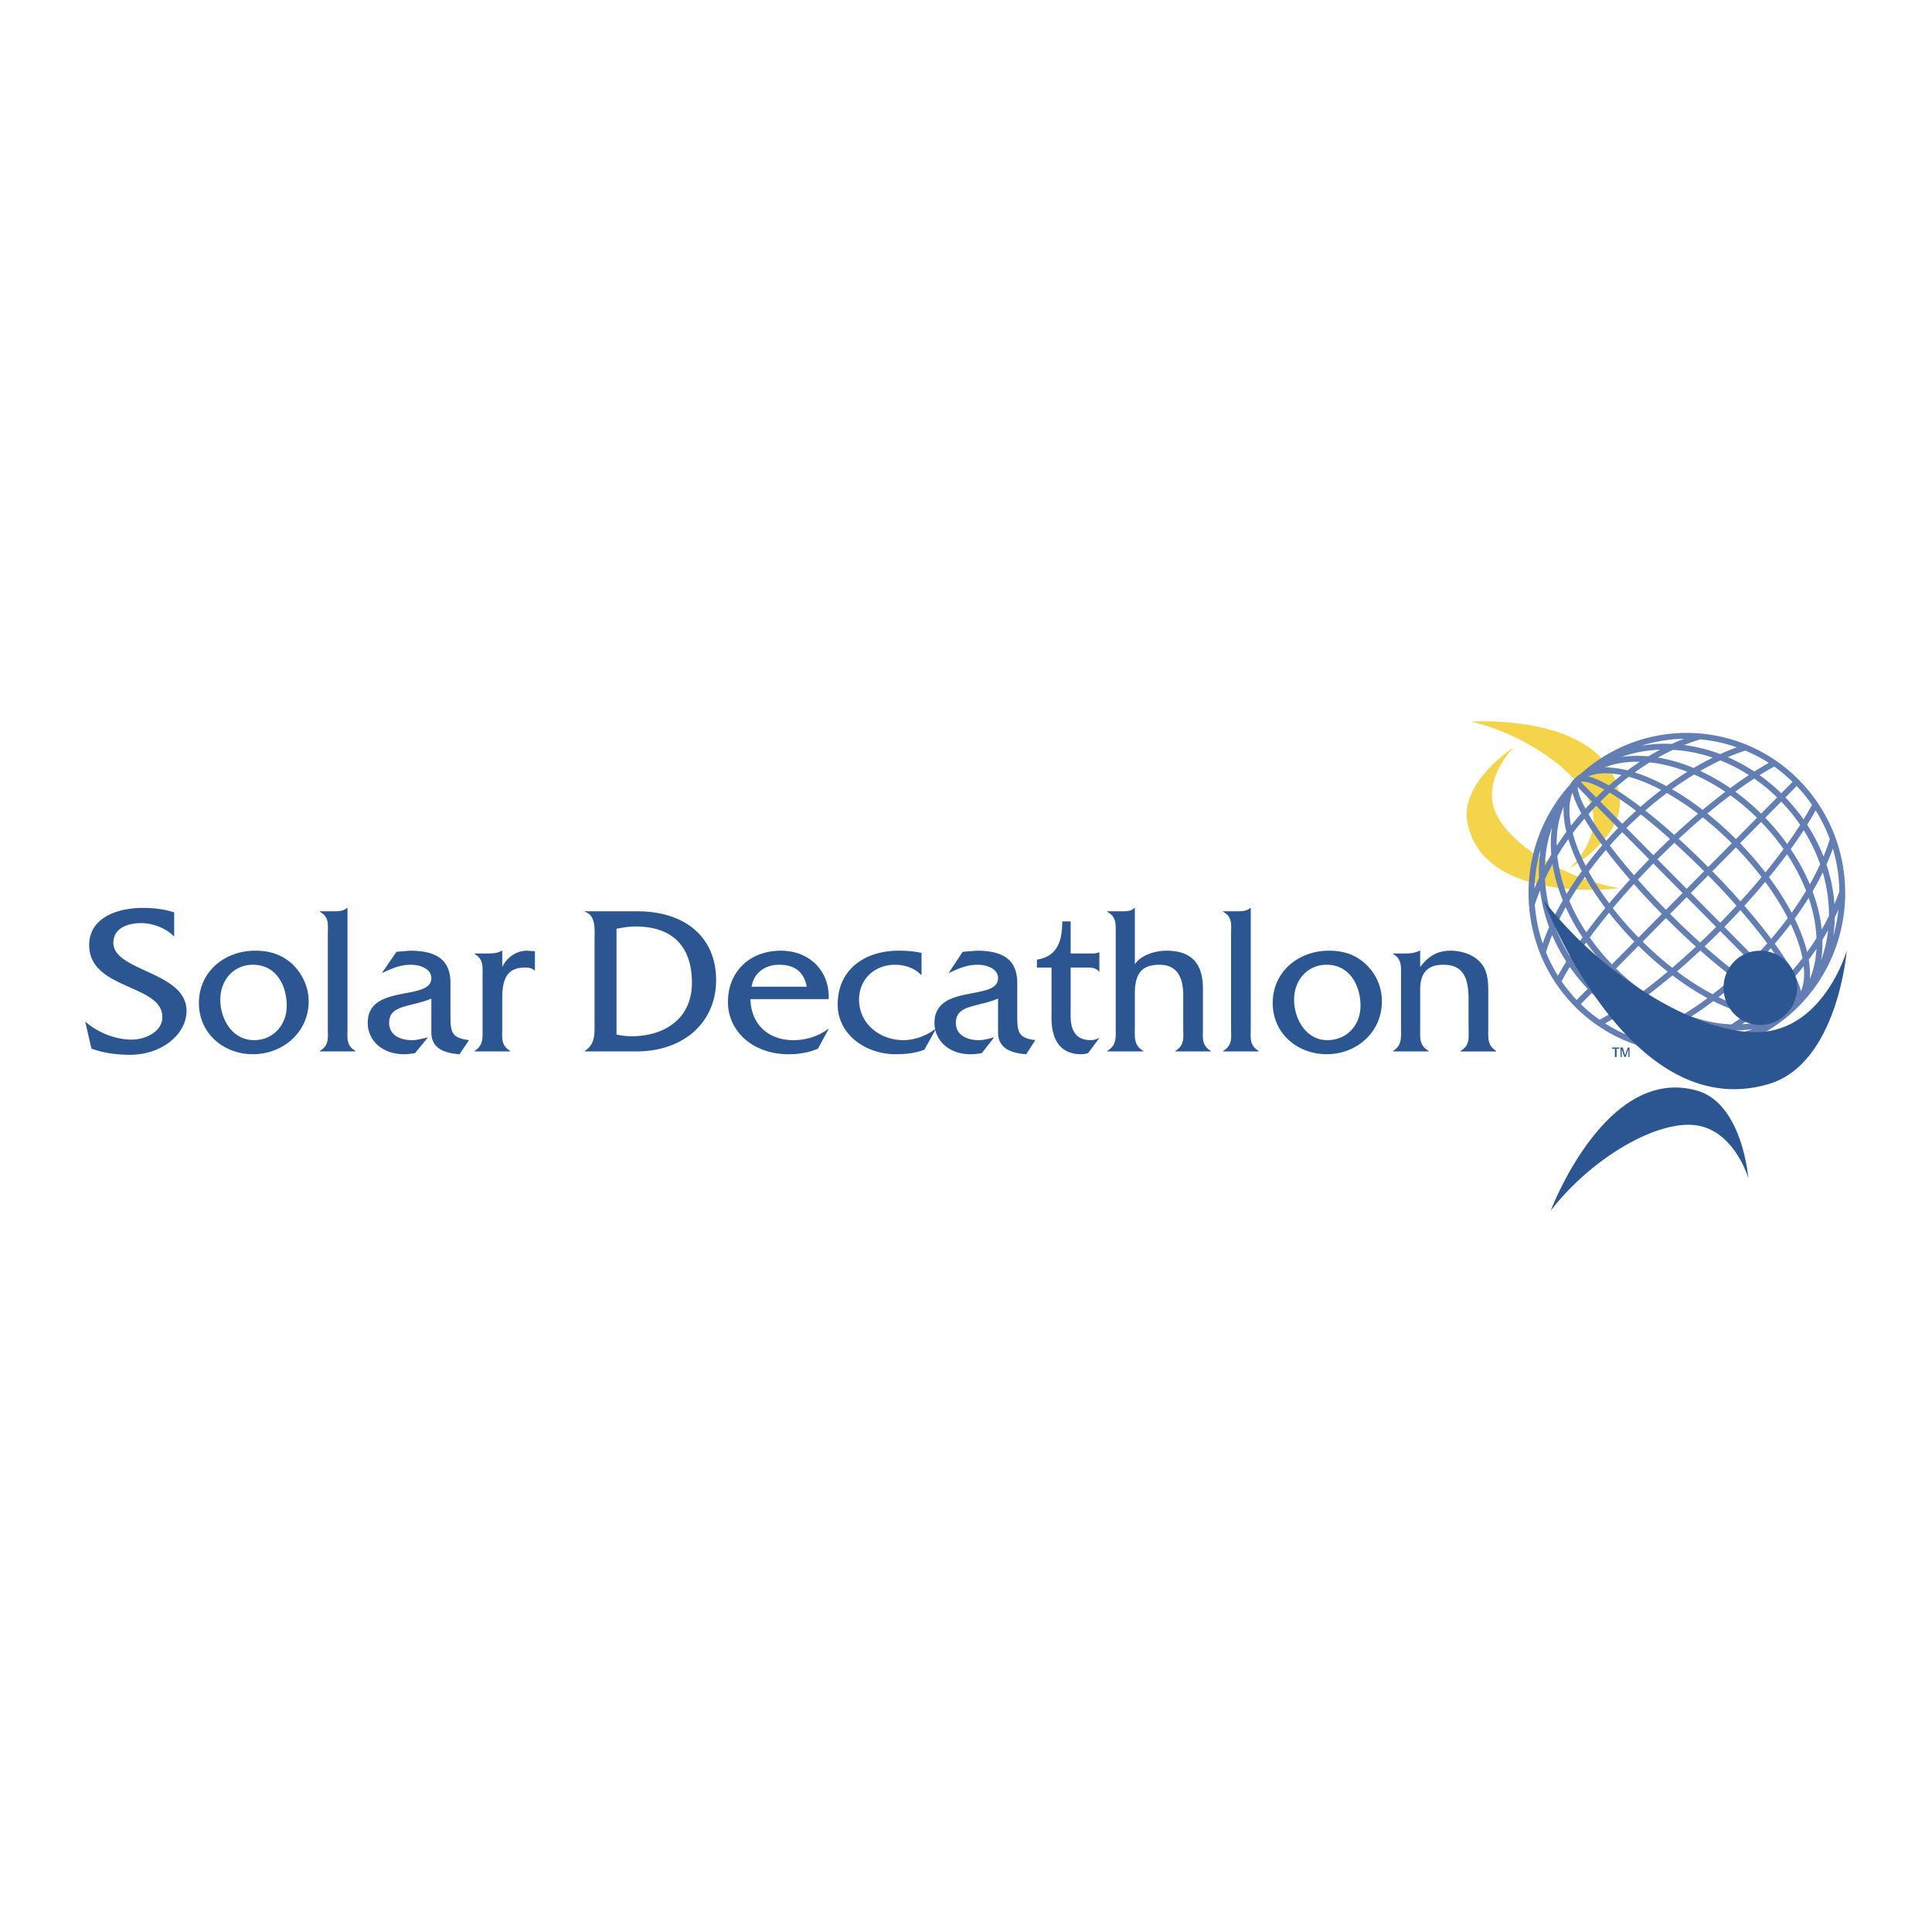 <svg xmlns="http://www.w3.org/2000/svg" width="2500" height="2500" viewBox="0 0 192.756 192.756"><path fill-rule="evenodd" clip-rule="evenodd" fill="#fff" d="M0 0h192.756v192.756H0V0z"/><path d="M179.256 78.005c6.062 6.121 6.062 16.059 0 22.18a15.424 15.424 0 0 1-21.955 0c-6.008-6.121-6.008-16.06 0-22.18a15.422 15.422 0 0 1 21.955 0z" fill-rule="evenodd" clip-rule="evenodd" fill="#fff"/><path d="M146.801 71.998c5.445 1.292 10.836 5.11 11.959 8.423 1.123 3.312-2.189 6.232-2.189 6.232s5.615-3.145 4.998-7.244c-1.237-8.366-14.768-7.411-14.768-7.411z" fill-rule="evenodd" clip-rule="evenodd" fill="#f3d44a"/><path d="M161.568 88.618c-5.504-.954-11.119-4.436-12.41-7.692-1.291-3.256 1.854-6.345 1.854-6.345s-5.391 3.425-4.604 7.524c1.684 8.253 15.16 6.513 15.16 6.513z" fill-rule="evenodd" clip-rule="evenodd" fill="#f3d44a"/><path d="M179.256 78.005c6.062 6.121 6.062 16.059 0 22.18a15.424 15.424 0 0 1-21.955 0c-6.008-6.121-6.008-16.06 0-22.18a15.422 15.422 0 0 1 21.955 0zm-3.539 3.594c6.064 6.12 7.637 14.43 3.539 18.586-4.1 4.154-12.354 2.582-18.418-3.539-6.064-6.12-7.637-14.486-3.537-18.641 4.154-4.154 12.351-2.526 18.416 3.594zm-2.582 2.471c6.064 6.12 8.814 13.307 6.121 16.002-2.695 2.752-9.771-.057-15.836-6.176-6.064-6.121-8.758-13.251-6.119-16.002 2.695-2.696 9.769.056 15.834 6.176zm-2.752 2.807c6.064 6.12 10.051 12.015 8.873 13.195-1.18 1.18-7.02-2.807-13.084-8.928s-9.994-12.072-8.871-13.251c1.178-1.179 7.017 2.864 13.082 8.984zm7.355-7.299c6.064 6.12 6.738 15.329 1.518 20.608-5.223 5.277-14.375 4.604-20.439-1.518-6.008-6.12-6.682-15.384-1.516-20.663 5.22-5.221 14.373-4.547 20.437 1.573zm-20.437-1.573l21.955 22.18m-26.447-9.883c1.123-3.537 3.312-7.187 6.457-10.331 3.088-3.145 6.682-5.391 10.219-6.458m14.318 15.498c-1.18 3.313-3.256 6.625-6.176 9.546-2.863 2.977-6.178 5.053-9.434 6.232m-14.261-9.77c1.18-3.875 3.93-8.366 7.916-12.409 4.043-4.043 8.479-6.85 12.297-8.029m8.703 9.208c-1.178 3.818-3.93 8.198-7.805 12.128-3.93 3.93-8.254 6.737-12.016 7.973m-7.58-5.951c1.74-3.314 5.109-7.75 9.49-12.185 4.379-4.436 8.814-7.861 12.07-9.602m4.1 4.156c-1.74 3.313-5.109 7.749-9.488 12.185-4.381 4.436-8.76 7.861-12.072 9.602m-2.246-1.909l21.955-22.18" fill="none" stroke="#637eb3" stroke-width=".585" stroke-miterlimit="2.613"/><path d="M179.311 98.557c0 2.021-1.684 3.705-3.705 3.705s-3.65-1.684-3.65-3.705c0-2.078 1.629-3.706 3.65-3.706s3.705 1.628 3.705 3.706z" fill-rule="evenodd" clip-rule="evenodd" fill="#2b5692"/><path d="M153.988 89.797c6.062 7.861 16.002 13.758 22.066 13.139 6.064-.674 8.197-8.085 8.197-8.085s-.898 11.286-7.805 13.308c-14.036 4.153-22.458-18.362-22.458-18.362z" fill-rule="evenodd" clip-rule="evenodd" fill="#2b5692"/><path d="M154.717 120.791c3.932-5.109 10.389-8.982 14.375-8.535 3.93.449 5.334 5.279 5.334 5.279s-.561-7.355-5.053-8.703c-9.152-2.695-14.656 11.959-14.656 11.959zM160.838 104.508v.113h.281v.842h.168v-.842h.281v-.113h-.73zM161.68 104.508v.955h.113v-.787l.279.787h.114l.281-.787v.787h.111v-.955h-.168l-.281.787-.225-.787h-.224zM17.375 93.447c-.786-.842-2.134-1.348-3.312-1.348-1.235 0-2.751.449-2.751 1.965 0 2.863 7.299 2.863 7.299 6.795 0 2.246-2.358 4.379-5.671 4.379-1.292 0-2.583-.168-3.818-.617l-.618-2.695c1.292 1.123 3.032 1.797 4.661 1.797 1.235 0 3.032-.73 3.032-2.246 0-3.312-7.299-2.695-7.299-7.188 0-2.695 2.751-3.706 5.334-3.706 1.067 0 2.134.112 3.145.449v2.415h-.002zM19.846 100.072c0-3.145 2.583-5.222 5.615-5.222 1.403 0 2.526.336 3.593 1.235 1.067.955 1.741 2.357 1.741 3.818 0 3.088-2.583 5.277-5.559 5.277-2.919.002-5.39-2.075-5.39-5.108zm8.759.282c0-2.078-1.067-4.1-3.369-4.1-1.965 0-3.257 1.572-3.257 3.482 0 1.908 1.179 4.041 3.369 4.041 1.91 0 3.257-1.515 3.257-3.423zM33.21 90.92c.505 0 1.067 0 1.404-.336h.056v11.959c0 .955-.169 1.74.786 2.303v.057h-3.537v-.057c.955-.562.786-1.348.786-2.303v-9.265c0-1.011.168-1.797-.786-2.302v-.056h1.291zM45.843 105.182c-1.403-.111-2.808-.506-2.808-2.189v-3.369c-.617.281-1.347.449-2.021.617-1.067.281-2.19.506-2.19 1.797s1.179 1.74 2.302 1.74c.505 0 1.011-.168 1.572-.279l-1.292 1.572c-.337.055-.73.111-1.067.111-2.19 0-3.65-1.348-3.65-3.145 0-3.93 6.345-2.133 6.345-4.436 0-1.011-1.235-1.348-2.021-1.348-1.123 0-1.965.393-2.92.842l1.46-2.133 1.348-.112c2.302 0 4.042.674 4.042 3.2v3.201c0 1.684.057 2.303 1.854 2.525l-.954 1.406zM48.707 95.131c.505 0 1.011-.057 1.347-.281h.057v1.628c.449-.954 1.404-1.628 2.471-1.628l.786.056v1.964c-.225-.28-.618-.336-.955-.336-1.628 0-2.302.842-2.302 3.031v2.977c0 .955-.168 1.74.786 2.303v.057h-3.538v-.057c.898-.562.786-1.348.786-2.303v-5.109c0-.955.112-1.741-.786-2.247v-.056h1.348v.001zM59.319 93.84c0-1.011.168-2.527-.955-2.864v-.056h5.222c4.829 0 7.861 2.639 7.861 6.85s-3.201 7.133-7.974 7.133h-5.109v-.057c1.067-.73.955-1.74.955-3.033V93.84zm2.19 9.377a7.05 7.05 0 0 0 1.516.168c3.2 0 6.008-1.684 6.008-5.334 0-3.762-2.078-5.615-5.615-5.615-.674 0-1.292.112-1.909.225v10.556zM74.873 99.68c.056 2.582 1.853 4.098 4.268 4.098 1.291 0 2.526-.393 3.481-1.123h.056l-1.067 1.967c-.898.393-1.909.561-2.92.561-3.594 0-6.064-2.301-6.064-5.221 0-2.977 2.134-5.11 5.278-5.11 2.92 0 4.885 2.077 4.773 4.829h-7.805v-.001zm5.615-1.237c-.281-1.516-1.235-2.189-2.751-2.189-1.46 0-2.527.842-2.751 2.189h5.502zM91.942 97.266h-.056c-.618-.675-1.628-1.012-2.583-1.012-2.078 0-3.594 1.461-3.594 3.482 0 2.414 2.078 4.041 4.436 4.041 1.067 0 2.302-.449 3.088-1.066h.113l-1.123 2.021c-.898.338-1.853.449-2.808.449-3.257 0-5.84-2.133-5.84-4.941 0-3.649 2.864-5.39 6.064-5.39.786 0 1.572.056 2.302.224v2.192h.001z" fill-rule="evenodd" clip-rule="evenodd" fill="#2b5692"/><path d="M102.387 105.182c-1.404-.111-2.809-.506-2.809-2.189v-3.369c-.617.281-1.348.449-2.021.617-1.066.281-2.189.506-2.189 1.797s1.179 1.74 2.302 1.74c.506 0 1.01-.168 1.516-.279l-1.234 1.572c-.338.055-.73.111-1.124.111-2.134 0-3.594-1.348-3.594-3.145 0-3.93 6.345-2.133 6.345-4.436 0-1.011-1.234-1.348-2.021-1.348-1.123 0-1.965.393-2.919.842l1.404-2.133 1.404-.112c2.301 0 4.043.674 4.043 3.2v3.201c0 1.684.057 2.303 1.797 2.525l-.9 1.406zM106.822 100.746c0 .842-.225 3.031 2.021 3.031.336 0 .561-.111.842-.223l-1.123 1.516a2.453 2.453 0 0 1-.674.111c-3.256 0-2.977-3.424-2.977-4.211v-4.436h-1.459v-.787c2.021-.336 2.527-1.796 2.527-3.818h.842v3.201h2.021c.281 0 .561 0 .785-.112h.057v1.909h-.057c-.336-.449-.955-.393-1.516-.393h-1.291v4.212h.002zM111.875 90.92c.506 0 1.012 0 1.291-.336h.057v5.615c.674-.955 2.078-1.348 3.145-1.348 2.92 0 3.65 1.74 3.65 3.817v3.875c0 .955-.168 1.74.785 2.303v.057h-3.537v-.057c.955-.562.787-1.348.787-2.303v-3.256c0-1.686-.562-3.033-2.359-3.033-1.908 0-2.471 1.012-2.471 2.92v3.369c0 .955-.111 1.74.842 2.303v.057h-3.592v-.057c.953-.562.842-1.348.842-2.303v-9.265c0-1.011.111-1.797-.842-2.302v-.056h1.402zM123.33 90.92c.506 0 1.066 0 1.404-.336h.055v11.959c0 .955-.168 1.74.787 2.303v.057h-3.537v-.057c.953-.562.785-1.348.785-2.303v-9.265c0-1.011.168-1.797-.785-2.302v-.056h1.291zM126.979 100.072c0-3.145 2.584-5.222 5.615-5.222 1.348 0 2.527.336 3.539 1.235a5.002 5.002 0 0 1 1.74 3.818c0 3.088-2.527 5.277-5.504 5.277-2.918.002-5.39-2.075-5.39-5.108zm8.759.282c0-2.078-1.123-4.1-3.369-4.1-1.965 0-3.256 1.572-3.256 3.482 0 1.908 1.18 4.041 3.312 4.041 1.966 0 3.313-1.515 3.313-3.423zM140.23 95.131c.449 0 .955-.057 1.404-.281h.057v1.628c.785-1.01 1.627-1.628 3.031-1.628 1.18 0 2.527.449 3.201 1.46.617.842.561 2.189.561 3.145v3.088c0 1.012-.111 1.74.787 2.303v.057h-3.537v-.057c.953-.562.785-1.348.785-2.303V99.68c0-2.246-.617-3.426-2.527-3.426-1.965 0-2.301 1.291-2.301 2.527v3.762c0 1.012-.113 1.74.842 2.303v.057h-3.537v-.057c.898-.562.785-1.348.785-2.303V97.49c0-1.012.113-1.797-.785-2.303v-.056h1.234z" fill-rule="evenodd" clip-rule="evenodd" fill="#2b5692"/></svg>